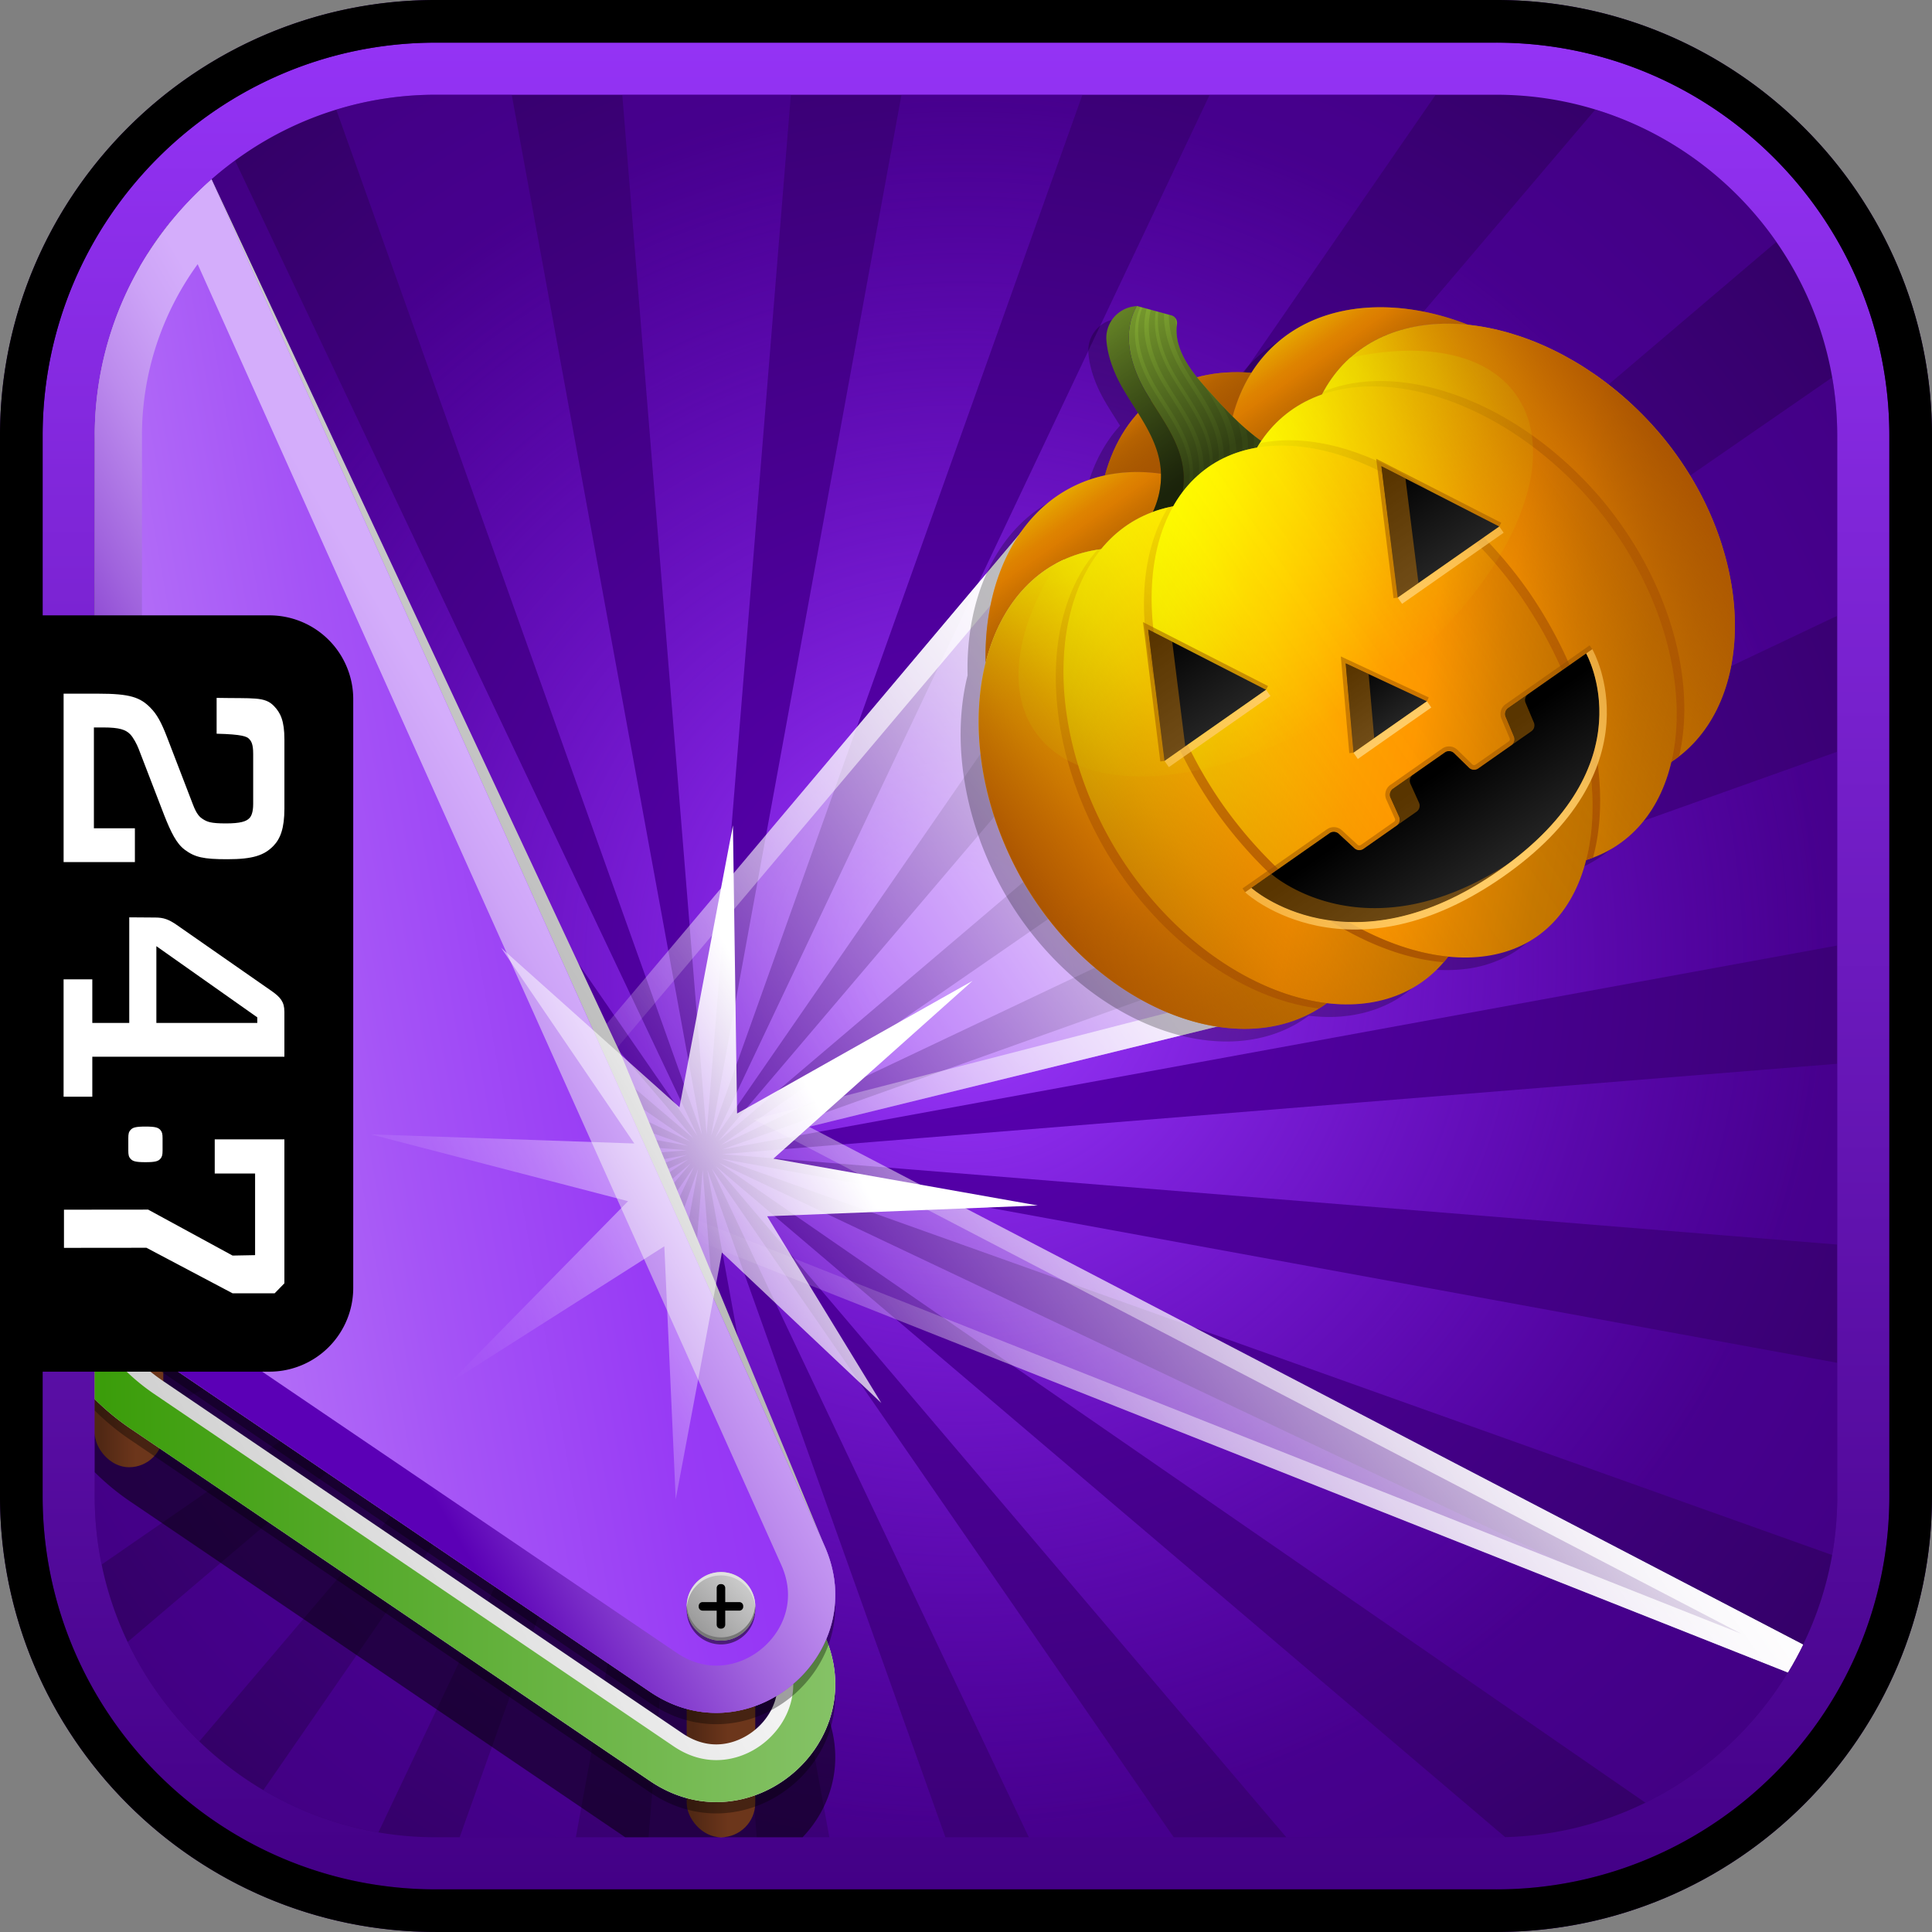 <svg xmlns="http://www.w3.org/2000/svg" width="90" height="90" xmlns:xlink="http://www.w3.org/1999/xlink" viewBox="0 0 90 90"><rect x="0" y="0" width="90" height="90" fill="#808080" stroke="none"/><defs><linearGradient id="D" x1="342.605" y1="-46.133" x2="342.605" y2="-60.881" gradientTransform="rotate(-35 327.547 435.416)" gradientUnits="userSpaceOnUse"><stop offset="0" stop-color="#ff0" stop-opacity="0"/><stop offset="1" stop-color="#ff0" stop-opacity=".7"/></linearGradient><linearGradient id="h" x1="-301.722" y1="612.133" x2="-301.722" y2="698.162" gradientTransform="translate(346.722 -610.147)" gradientUnits="userSpaceOnUse"><stop offset="0" stop-color="#9433f5"/><stop offset="1" stop-color="#430086"/></linearGradient><linearGradient id="a" x1="33.476" y1="-125.123" x2="52.903" y2="-152.868" gradientTransform="rotate(20 -513.187 -8.894)" gradientUnits="userSpaceOnUse"><stop offset="0" stop-color="#fff" stop-opacity="0"/><stop offset=".9" stop-color="#fff" stop-opacity=".9"/></linearGradient><linearGradient id="j" x1="33.476" y1="-125.123" x2="52.903" y2="-152.868" xlink:href="#a"/><linearGradient id="b" data-name="New Gradient Swatch 8" x1="-314.734" y1="691.48" x2="-311.539" y2="691.48" gradientTransform="translate(346.722 -610.147)" gradientUnits="userSpaceOnUse"><stop offset=".1" stop-color="#a35129"/><stop offset=".6" stop-color="#d96c36"/></linearGradient><linearGradient id="k" data-name="New Gradient Swatch 8" x1="-342.309" y1="674.243" x2="-339.115" y2="674.243" xlink:href="#b"/><linearGradient id="l" x1="-347.837" y1="667.757" x2="-318.28" y2="650.692" gradientTransform="translate(346.722 -610.147)" gradientUnits="userSpaceOnUse"><stop offset="0" stop-color="#666"/><stop offset="1" stop-color="#ccc"/></linearGradient><linearGradient id="m" x1="-346.241" y1="669.326" x2="-318.958" y2="653.574" gradientTransform="translate(346.722 -610.147)" gradientUnits="userSpaceOnUse"><stop offset="0" stop-color="#ccc"/><stop offset=".272" stop-color="#ddd"/><stop offset=".723" stop-color="#f6f6f6"/><stop offset="1" stop-color="#fff"/></linearGradient><linearGradient id="n" data-name="New Gradient Swatch 7" x1="-345.731" y1="657.236" x2="-307.812" y2="657.236" gradientTransform="translate(346.722 -610.147)" gradientUnits="userSpaceOnUse"><stop offset="0" stop-color="#390"/><stop offset="1" stop-color="#85c266"/></linearGradient><linearGradient id="o" x1="-344.682" y1="657.715" x2="-313.416" y2="652.202" gradientTransform="translate(346.722 -610.147)" gradientUnits="userSpaceOnUse"><stop offset="0" stop-color="#bf85f9"/><stop offset=".085" stop-color="#ba7bf8"/><stop offset=".485" stop-color="#a554f6"/><stop offset=".804" stop-color="#983bf5"/><stop offset="1" stop-color="#9433f5"/></linearGradient><linearGradient id="p" x1="-345.169" y1="666.218" x2="-318.288" y2="650.698" gradientTransform="translate(346.722 -610.147)" gradientUnits="userSpaceOnUse"><stop offset=".3" stop-color="#5b00b6"/><stop offset=".421" stop-color="#7a2dc8"/><stop offset=".582" stop-color="#a063dd"/><stop offset=".722" stop-color="#bc8bed"/><stop offset=".832" stop-color="#cda4f7"/><stop offset=".9" stop-color="#d4adfb"/></linearGradient><linearGradient id="q" x1="-314.266" y1="686.108" x2="-312.007" y2="683.85" gradientTransform="translate(346.722 -610.147)" gradientUnits="userSpaceOnUse"><stop offset="0" stop-color="#999"/><stop offset="1" stop-color="#ccc"/></linearGradient><linearGradient id="r" x1="-296.379" y1="229.784" x2="-271.855" y2="211.732" gradientTransform="rotate(6.358 1371.722 2990.281)" gradientUnits="userSpaceOnUse"><stop offset="0" stop-color="#fff" stop-opacity="0"/><stop offset=".059" stop-color="#fff" stop-opacity=".035"/><stop offset=".157" stop-color="#fff" stop-opacity=".131"/><stop offset=".279" stop-color="#fff" stop-opacity=".287"/><stop offset=".422" stop-color="#fff" stop-opacity=".504"/><stop offset=".581" stop-color="#fff" stop-opacity=".776"/><stop offset=".7" stop-color="#fff" stop-opacity=".999"/></linearGradient><linearGradient id="s" x1="342.605" y1="-58.923" x2="342.605" y2="-63.101" gradientTransform="rotate(-35 327.547 435.416)" gradientUnits="userSpaceOnUse"><stop offset=".2" stop-color="#804d00"/><stop offset=".7" stop-color="#bf7300"/><stop offset=".77" stop-color="#c77800"/><stop offset=".885" stop-color="#e08600"/><stop offset="1" stop-color="#f90"/></linearGradient><linearGradient id="t" x1="342.605" y1="-58.923" x2="342.605" y2="-63.101" gradientTransform="rotate(-35 327.547 435.416)" gradientUnits="userSpaceOnUse"><stop offset="0" stop-color="#ab5501"/><stop offset="1" stop-color="#ab5501" stop-opacity=".5"/></linearGradient><linearGradient id="c" x1="349.954" y1="-57.508" x2="349.954" y2="-61.959" gradientTransform="rotate(-35 327.547 435.416)" gradientUnits="userSpaceOnUse"><stop offset=".1" stop-color="#bf7300"/><stop offset=".6" stop-color="#f90"/><stop offset=".711" stop-color="#ffa100"/><stop offset=".891" stop-color="#ffba00"/><stop offset="1" stop-color="#fc0"/></linearGradient><linearGradient id="d" x1="349.954" y1="-57.508" x2="349.954" y2="-61.959" gradientTransform="rotate(-35 327.547 435.416)" gradientUnits="userSpaceOnUse"><stop offset="0" stop-color="#ab5501"/><stop offset="1" stop-color="#ab5501" stop-opacity=".5"/></linearGradient><linearGradient id="u" x1="335.255" y1="-57.508" x2="335.255" y2="-61.959" xlink:href="#c"/><linearGradient id="v" x1="335.255" y1="-57.508" x2="335.255" y2="-61.959" xlink:href="#d"/><linearGradient id="e" x1="359.692" y1="-39.904" x2="344.644" y2="-54.952" gradientTransform="rotate(-35 327.547 435.416)" gradientUnits="userSpaceOnUse"><stop offset="0" stop-color="#bf7300"/><stop offset=".094" stop-color="#c77800"/><stop offset=".247" stop-color="#e08600"/><stop offset=".4" stop-color="#f90"/><stop offset=".511" stop-color="#ffa100"/><stop offset=".691" stop-color="#ffba00"/><stop offset=".8" stop-color="#fc0"/><stop offset="1" stop-color="#ff0"/></linearGradient><linearGradient id="w" x1="341.665" y1="-58.336" x2="341.665" y2="-67.306" gradientTransform="rotate(-35 327.547 435.416)" gradientUnits="userSpaceOnUse"><stop offset="0"/><stop offset="1" stop-opacity="0"/></linearGradient><linearGradient id="x" x1="342.255" y1="-58.336" x2="342.255" y2="-67.306" gradientTransform="rotate(-35 327.547 435.416)" gradientUnits="userSpaceOnUse"><stop offset=".1"/><stop offset="1" stop-opacity="0"/></linearGradient><linearGradient id="y" x1="355.587" y1="-38.563" x2="340.035" y2="-54.114" xlink:href="#e"/><linearGradient id="z" x1="330.836" y1="-35.626" x2="335.007" y2="-59.281" xlink:href="#e"/><linearGradient id="A" x1="344.794" y1="-38.943" x2="330.003" y2="-53.735" xlink:href="#e"/><linearGradient id="B" x1="350.469" y1="-37.836" x2="334.74" y2="-53.565" xlink:href="#e"/><linearGradient id="C" x1="342.605" y1="-33.839" x2="342.605" y2="-58.826" gradientTransform="rotate(-35 327.547 435.416)" gradientUnits="userSpaceOnUse"><stop offset="0" stop-color="#ab5501"/><stop offset="1" stop-color="#ab5501" stop-opacity=".3"/></linearGradient><linearGradient id="E" x1="324.411" y1="-45.886" x2="360.798" y2="-45.886" gradientTransform="rotate(-35 327.547 435.416)" gradientUnits="userSpaceOnUse"><stop offset="0" stop-color="#ab5501"/><stop offset=".034" stop-color="#ab5501" stop-opacity=".872"/><stop offset=".113" stop-color="#ab5501" stop-opacity=".608"/><stop offset=".193" stop-color="#ab5501" stop-opacity=".389"/><stop offset=".271" stop-color="#ab5501" stop-opacity=".218"/><stop offset=".349" stop-color="#ab5501" stop-opacity=".097"/><stop offset=".426" stop-color="#ab5501" stop-opacity=".024"/><stop offset=".5" stop-color="#ab5501" stop-opacity="0"/><stop offset=".574" stop-color="#ab5501" stop-opacity=".024"/><stop offset=".651" stop-color="#ab5501" stop-opacity=".097"/><stop offset=".729" stop-color="#ab5501" stop-opacity=".218"/><stop offset=".807" stop-color="#ab5501" stop-opacity=".389"/><stop offset=".887" stop-color="#ab5501" stop-opacity=".608"/><stop offset=".966" stop-color="#ab5501" stop-opacity=".872"/><stop offset="1" stop-color="#ab5501"/></linearGradient><linearGradient id="f" x1="342.527" y1="-35.86" x2="342.527" y2="-41.811" gradientTransform="rotate(-35 327.547 435.416)" gradientUnits="userSpaceOnUse"><stop offset="0" stop-opacity=".3"/><stop offset=".9"/></linearGradient><linearGradient id="F" x1="342.605" y1="-44.241" x2="342.605" y2="-47.86" xlink:href="#f"/><linearGradient id="G" x1="349.236" y1="-48.978" x2="349.236" y2="-54.43" xlink:href="#f"/><linearGradient id="H" x1="335.973" y1="-48.978" x2="335.973" y2="-54.43" xlink:href="#f"/><linearGradient id="I" x1="332.653" y1="-42.245" x2="352.394" y2="-42.245" gradientTransform="rotate(-35 327.547 435.416)" gradientUnits="userSpaceOnUse"><stop offset="0" stop-color="#fc6" stop-opacity=".6"/><stop offset=".1" stop-color="#fc6" stop-opacity=".741"/><stop offset=".202" stop-color="#fc6" stop-opacity=".854"/><stop offset=".304" stop-color="#fc6" stop-opacity=".935"/><stop offset=".404" stop-color="#fc6" stop-opacity=".984"/><stop offset=".5" stop-color="#fc6"/><stop offset=".596" stop-color="#fc6" stop-opacity=".984"/><stop offset=".696" stop-color="#fc6" stop-opacity=".935"/><stop offset=".798" stop-color="#fc6" stop-opacity=".854"/><stop offset=".9" stop-color="#fc6" stop-opacity=".741"/><stop offset="1" stop-color="#fc6" stop-opacity=".6"/></linearGradient><radialGradient id="g" cx="29.77" cy="-149.161" fx="29.77" fy="-149.161" r="51.96" gradientTransform="rotate(20 -513.187 -8.894)" gradientUnits="userSpaceOnUse"><stop offset="0" stop-color="#5b00b6"/><stop offset="1" stop-color="#306"/></radialGradient><radialGradient id="i" cx="1961.35" cy="2091.269" fx="1961.35" fy="2091.269" r="84.016" gradientTransform="matrix(.483 0 0 .483 -902.504 -965.266)" gradientUnits="userSpaceOnUse"><stop offset=".1" stop-color="#9433f5"/><stop offset="1" stop-color="#5b00b6" stop-opacity=".35"/></radialGradient></defs><path d="M69.701 0H20.299C9.106 0 0 9.106 0 20.299V69.7c0 11.193 9.106 20.299 20.299 20.299H69.7c11.193 0 20.299-9.106 20.299-20.299V20.299C89.999 9.106 80.893 0 69.7 0Z" fill="url(#g)"/><path d="M69.701 1.986H20.299c-10.098 0-18.313 8.215-18.313 18.313V69.7c0 10.098 8.215 18.313 18.313 18.313H69.7c10.098 0 18.313-8.215 18.313-18.313V20.299c0-10.098-8.215-18.313-18.313-18.313Zm15.886 67.715c0 8.738-7.149 15.886-15.886 15.886H20.299c-3.277 0-6.33-1.005-8.866-2.723a16.104 16.104 0 0 1-3.381-3.074 15.968 15.968 0 0 1-2.386-3.922A15.736 15.736 0 0 1 4.412 69.7V20.299c0-.546.028-1.086.082-1.618.49-4.791 3.133-8.969 6.938-11.545a15.772 15.772 0 0 1 8.866-2.723h49.401c8.738 0 15.886 7.149 15.886 15.886V69.7Z" fill="url(#h)"/><path d="M32.066 54.005 4.736 72.883a15.827 15.827 0 0 1-.322-3.182v-2.585l27.653-13.111Zm27.853 31.582h9.782c.139 0 .278-.002.417-.006L33.342 54.32 59.92 85.586Zm-21.283 0h5.405L32.947 54.493l5.688 31.094Zm9.291 0h6.749L33.155 54.431l14.772 31.156Zm-17.715 0h5.04l-2.52-31.093-2.52 31.093Zm-8.801 0h5.414l5.697-31.142-11.11 31.142Zm64.176-41.54v-9.03l-51.945 18.53 51.945-9.501ZM12.268 83.39a15.778 15.778 0 0 0 5.36 1.968L32.334 54.34 12.268 83.391Zm73.319-54.704v-8.387c0-.926-.081-1.833-.235-2.717l-51.77 35.761 52.005-24.658Zm-8.938 55.29a16.063 16.063 0 0 0 6.7-6.172l-49.86-23.639 43.16 29.811Zm8.938-26.001v-8.421l-51.943 4.211 51.943 4.211Zm-.238 14.464c.156-.89.238-1.805.238-2.738v-6.215l-51.993-9.511 51.755 18.464ZM5.947 76.488a15.927 15.927 0 0 0 3.34 4.63l22.89-26.928-26.23 22.297ZM23.838 4.413h-3.539c-1.092 0-2.16.112-3.191.324-.49.101-.97.227-1.443.372l17.034 47.746-8.861-48.442Zm13.002 0h-7.852l3.926 48.439 3.927-48.439Zm13.584 0h-8.429l-8.869 48.491L50.424 4.413Zm16.456 0H56.353L33.315 53.008 66.88 4.413ZM10.949 7.478a16.033 16.033 0 0 0-5.269 6.623l26.811 38.816L10.949 7.478ZM4.413 58.846v4.797l27.593-9.844-27.593 5.047Zm78.336-47.579a16.007 16.007 0 0 0-8.431-6.165L33.47 53.156l49.279-41.889ZM4.413 51.346v4.472l27.588-2.236-27.588-2.236Zm.001-31.132-.001.085v9.018l27.893 23.71L4.414 20.214Zm-.001 23.299v4.805l27.641 5.057-27.641-9.862Zm0-9.493v6.01l27.745 13.154L4.413 34.02Z" fill="url(#i)"/><path d="m37.688 52.49 27.697-6.802-17.323-21.475-19.803 23.484.51 1.09 19.274-22.842 15.282 18.933-28.211 7.263 46.003 23.965-49.065-19.437.473 1.142 50.76 20.098c.255-.42.491-.853.708-1.297L37.687 52.489Z" fill="url(#a)"/><path d="m37.688 52.49 27.697-6.802-17.323-21.475-19.803 23.484.684 1.462 2.262 5.463 1.321 3.19 50.76 20.098c.255-.42.491-.853.708-1.297L37.688 52.49Z" fill="url(#j)"/><rect x="31.989" y="77.078" width="3.194" height="8.509" rx="1.597" ry="1.597" fill="url(#b)"/><rect x="4.413" y="59.841" width="3.194" height="8.509" rx="1.597" ry="1.597" fill="url(#k)"/><path d="M38.401 79.556 9.849 15.919c-2.944 2.582-4.935 6.227-5.354 10.321a15.735 15.735 0 0 0-.082 1.618v40.724c.506.503 1.061.962 1.663 1.37l23.05 15.635h8.263c1.417-1.489 2.04-3.74 1.012-6.032Z" fill-opacity=".5"/><path d="m6.076 67.076 24.205 16.419c1.004.681 2.065.981 3.087.981 3.656 0 6.809-3.837 5.033-7.796L9.72 12.755c-.458-1.02-1.159-1.732-1.968-2.169a16.088 16.088 0 0 0-1.112 1.63c.473.204.962.597 1.295 1.34l28.681 63.926c.693 1.545.163 2.755-.215 3.338-.679 1.049-1.842 1.701-3.033 1.701-.69 0-1.359-.217-1.989-.643L7.174 65.459a9.63 9.63 0 0 1-2.761-2.868v3.116c.506.503 1.061.962 1.663 1.37Z" fill-opacity=".35"/><path d="m6.076 62.393 24.205 16.419c4.594 3.117 10.393-1.75 8.12-6.815l-9.457-22.839L9.857 8.354c-2.948 2.582-4.942 6.23-5.361 10.327a15.735 15.735 0 0 0-.082 1.618v40.724c.506.503 1.061.962 1.663 1.37Z" fill="url(#l)"/><path d="m6.076 66.549 24.205 16.419c1.004.681 2.065.981 3.087.981 3.656 0 6.809-3.837 5.033-7.796L9.72 12.227c-.403-.898-.994-1.556-1.681-1.999a15.974 15.974 0 0 0-1.532 2.214c.287.165.559.44.76.887l28.681 63.926c.523 1.167.201 2.079-.162 2.64-.537.83-1.486 1.366-2.418 1.366-.541 0-1.072-.174-1.577-.517L7.586 64.325a8.892 8.892 0 0 1-3.172-3.837v4.692c.506.503 1.061.962 1.663 1.37Z" fill="url(#m)"/><path d="m6.076 66.549 24.205 16.419c1.004.681 2.065.981 3.087.981 3.656 0 6.809-3.837 5.033-7.796L9.72 12.227c-.403-.898-.994-1.556-1.681-1.999a16.168 16.168 0 0 0-1.151 1.585c.391.227.772.601 1.048 1.215l28.681 63.926c.693 1.545.163 2.755-.215 3.338-.679 1.049-1.842 1.701-3.033 1.701-.69 0-1.359-.217-1.989-.643L7.175 64.931a9.63 9.63 0 0 1-2.761-2.868v3.116c.506.503 1.061.962 1.663 1.37Z" fill="url(#n)"/><path d="m6.076 62.92 24.205 16.419c4.594 3.117 10.393-1.75 8.12-6.815L9.849 8.888c-2.944 2.582-4.935 6.227-5.354 10.321a15.735 15.735 0 0 0-.082 1.618v40.724c.506.503 1.061.962 1.663 1.37Z" fill-opacity=".35"/><path data-name="inner" d="m6.076 62.393 24.205 16.419c4.594 3.117 10.393-1.75 8.12-6.815L9.849 8.36c-2.944 2.582-4.935 6.227-5.354 10.321a15.735 15.735 0 0 0-.082 1.618v40.724c.506.503 1.061.962 1.663 1.37Z" fill="url(#o)"/><path d="m9.208 12.306 27.185 60.591c.646 1.439.154 2.564-.197 3.106-.635.98-1.718 1.589-2.828 1.589-.641 0-1.264-.202-1.852-.601L7.311 60.572a9.524 9.524 0 0 1-.698-.522V20.299a13.568 13.568 0 0 1 2.595-7.992m.641-3.947c-2.944 2.582-4.935 6.227-5.354 10.321a15.735 15.735 0 0 0-.082 1.618v40.724c.506.503 1.061.962 1.663 1.37l24.205 16.419c1.004.681 2.065.981 3.087.981 3.656 0 6.809-3.837 5.033-7.796L9.849 8.36Z" fill="url(#p)"/><path d="M35.183 75.007a1.597 1.597 0 1 1-3.194 0 1.597 1.597 0 0 1 3.194 0Z" fill-opacity=".5"/><circle cx="33.586" cy="74.831" r="1.597" fill="url(#q)"/><path d="M33.586 73.388c.856 0 1.553.674 1.593 1.52.001-.026.004-.051.004-.077a1.597 1.597 0 1 0-3.194 0c0 .026.003.051.004.077.04-.846.737-1.52 1.593-1.52Z" fill="#e1e1e1"/><path d="M33.586 76.275a1.595 1.595 0 0 1-1.593-1.52c-.001.026-.004.051-.004.077a1.597 1.597 0 1 0 3.194 0c0-.026-.003-.051-.004-.077a1.595 1.595 0 0 1-1.593 1.52Z" fill="#777"/><path d="M34.439 74.632h-.655v-.655a.183.183 0 0 0-.183-.183h-.032a.183.183 0 0 0-.183.183v.655h-.655a.183.183 0 0 0-.183.183v.032c0 .101.082.183.183.183h.655v.655c0 .101.082.183.183.183h.032a.183.183 0 0 0 .183-.183v-.655h.655a.183.183 0 0 0 .183-.183v-.032a.183.183 0 0 0-.183-.183Z"/><path d="M90 69.701V20.299C90 9.106 80.894 0 69.701 0H20.299C9.106 0 0 9.106 0 20.299V69.7c0 11.193 9.106 20.299 20.299 20.299H69.7c11.193 0 20.299-9.106 20.299-20.299ZM69.701 88.014H20.299c-10.098 0-18.313-8.215-18.313-18.313v-5.804h10.566a3.904 3.904 0 0 0 3.903-3.903V32.57a3.904 3.904 0 0 0-3.903-3.904H1.986V20.3c0-10.098 8.215-18.313 18.313-18.313H69.7c10.098 0 18.313 8.215 18.313 18.313v49.401c0 10.098-8.215 18.313-18.313 18.313Z"/><path d="M8.591 39.571c-.367-.274-.63-.804-.941-1.593l-1.19-3.09c-.088-.227-.249-.53-.395-.682-.208-.211-.485-.319-1.266-.319h-.425v4.698h1.91v1.574H2.963v-7.845h1.616c1.47 0 1.955.166 2.438.666.282.288.486.636.765 1.363l1.206 3.136c.178.468.323.59.467.681.193.121.353.198 1.062.198.673 0 .953-.089 1.099-.244.089-.087.178-.271.178-.665v-2.332c0-.455-.088-.59-.191-.696-.101-.107-.306-.213-1.512-.242V32.51c1.719.033 2.238-.066 2.666.374.308.317.492.687.492 1.566v3.212c0 .926-.19 1.41-.512 1.743-.429.44-.956.621-2.146.621-1.119 0-1.516-.09-2-.453Zm4.657 7.55v2.106H4.3v1.862H2.962v-5.467H4.3v2.029h1.721v-4.918l1.217.009c.383 0 .63.09 1 .348l4.394 3.061c.44.303.615.53.615.969Zm-1.263.271-4.701-3.316v3.575h4.701v-.259ZM6.08 52.64c-.083.089-.103.184-.103.379v.581c0 .195.02.29.103.379.097.113.228.16.696.16s.595-.047.696-.16c.079-.089.101-.184.101-.379v-.581c0-.195-.022-.29-.101-.379-.101-.113-.229-.16-.696-.16s-.599.047-.696.16Zm-3.1 5.49 3.842-.004 4.012 2.121h1.96l.454-.466v-6.706h-3.245v1.591h1.88v3.803l-1.049.02-3.933-2.141-3.921.004v1.778Z" fill="#fff"/><path fill="url(#r)" d="m17.273 52.843 12.275.425-6.205-9.116 8.31 7.428 2.49-13.131.193 13.422 10.97-6.179-9.276 8.281 12.312 2.183-12.605.503 5.318 8.697-7.424-7.007-2.153 11.49-.531-11.781-9.995 6.355 8.305-8.457-11.984-3.113z"/><path d="M76.516 20.832a16.179 16.179 0 0 0-2.625-2.479 14.752 14.752 0 0 0-2.4-1.468 13.592 13.592 0 0 0-.984-.43 11.965 11.965 0 0 0-2.451-.669 10.726 10.726 0 0 0-.507-.066c-3.248-1.274-6.607-1.085-8.811.764a6.343 6.343 0 0 0-1.367 1.615c.028-.047.053-.096.082-.142a7.374 7.374 0 0 0-2.529.212c-.042-.053-.085-.104-.126-.158l-.016-.021a5.488 5.488 0 0 1-.429-.654l-.007-.013a3.655 3.655 0 0 1-.161-.334l-.013-.03a2.96 2.96 0 0 1-.115-.336l-.011-.039a2.354 2.354 0 0 1-.064-.343l-.004-.042a2.2 2.2 0 0 1 .009-.516.356.356 0 0 0-.076-.274v-.004c-.01-.013-.025-.022-.036-.033-.015-.015-.029-.031-.047-.043a.363.363 0 0 0-.116-.054l-.103-.028-.224-.061-.265-.072-.118-.032-.119-.033-.304-.083-.091-.025-.204-.056-.161-.044-.167.025a1.48 1.48 0 0 0-1.254 1.583c.016.202.049.404.095.603.116.499.317.984.555 1.429.048.089.097.176.147.261.215.365.45.724.677 1.087-.718.785-1.236 1.774-1.546 2.906.053-.012.108-.019.161-.029a6.338 6.338 0 0 0-1.985.732c-2.491 1.44-3.818 4.53-3.732 8.019l.005-.016c-.278 1.101-.383 2.314-.304 3.581a14.182 14.182 0 0 0 .201 1.633c.3 1.653.904 3.352 1.834 4.978 3.331 5.764 9.617 8.33 13.577 6.066.073-.042.142-.088.213-.132h.004c.018-.011.035-.024.053-.036.078-.05.154-.103.229-.157.027-.019.055-.036.081-.056.023.003.045.003.067.006.124.014.248.024.371.032l.137.009c.157.008.313.011.467.009h.031c.167-.003.333-.012.497-.027l.105-.012c.124-.013.248-.028.37-.048.052-.008.104-.019.156-.029.104-.019.207-.041.309-.065l.168-.043c.097-.026.194-.056.289-.087.054-.018.109-.035.162-.055.1-.036.199-.076.296-.118.045-.019.091-.037.136-.057a5.023 5.023 0 0 0 .843-.483c.039-.027.077-.056.115-.084.104-.077.206-.157.304-.241.033-.028.066-.055.098-.084.182-.163.353-.34.514-.527h.002l.041-.051c.044-.053.088-.106.13-.16.014-.017.028-.033.041-.051l.024.002h-.005c.172.017.341.027.509.033.054.002.106.001.159.002.123.002.245 0 .366-.004l.174-.008a6.1 6.1 0 0 0 .358-.032c.05-.006.101-.01.15-.017a5.99 5.99 0 0 0 .495-.088 5.78 5.78 0 0 0 .461-.124c.048-.015.094-.032.142-.048a5.613 5.613 0 0 0 .467-.183c.101-.046.2-.095.298-.147.044-.023.089-.045.132-.07a4.864 4.864 0 0 0 .78-.546c.038-.032.074-.067.111-.1a5.212 5.212 0 0 0 .572-.606l.094-.116c.096-.126.188-.255.274-.39l.005-.007a6.21 6.21 0 0 0 .247-.429c.024-.045.045-.091.068-.136a6.456 6.456 0 0 0 .347-.828l.053-.151c.052-.16.1-.323.143-.49l-.001.005.006-.023c.021-.007.041-.015.062-.021.066-.021.131-.044.195-.068l.062-.021v-.002c.231-.087.455-.187.671-.302.038-.02.075-.042.113-.064.113-.064.223-.132.331-.203.04-.026.08-.052.119-.08a5.199 5.199 0 0 0 .742-.628c.035-.035.067-.072.101-.109.072-.078.144-.156.212-.238.037-.044.072-.089.107-.134a5.419 5.419 0 0 0 .278-.385c.058-.087.113-.176.167-.267.027-.046.055-.091.081-.138.06-.108.117-.218.171-.331.016-.032.033-.063.048-.095.07-.149.135-.302.195-.458l.01-.029c.055-.144.105-.292.152-.442.014-.044.025-.088.038-.132.035-.118.067-.238.097-.36.005-.022.012-.043.018-.065.027-.018.053-.039.08-.057a5.81 5.81 0 0 0 .226-.161l.052-.037v-.004c.066-.051.133-.1.197-.155 3.481-2.946 3.22-9.731-1.057-14.833Z" fill-opacity=".25"/><path d="m55.538 22.402-.001.001c.229-.236.479-.451.75-.641s.559-.351.859-.486h-.002c.064-1.452.447-2.795 1.152-3.91-1.625-.133-3.134.198-4.351 1.05-1.216.851-2.044 2.156-2.475 3.729 1.289-.281 2.682-.182 4.068.255Z" fill="url(#s)"/><path d="m55.538 22.402-.001.001c.229-.236.479-.451.75-.641s.559-.351.859-.486h-.002c.064-1.452.447-2.795 1.152-3.91-1.625-.133-3.134.198-4.351 1.05-1.216.851-2.044 2.156-2.475 3.729 1.289-.281 2.682-.182 4.068.255Z" fill="url(#t)"/><path d="M58.56 20.851a5.67 5.67 0 0 1 1.199-1.436 5.643 5.643 0 0 1 1.825-1.039 5.902 5.902 0 0 1 1.437-1.821c1.398-1.185 3.307-1.64 5.37-1.425-3.248-1.274-6.607-1.085-8.811.764-1.533 1.284-2.34 3.212-2.436 5.383.445-.2.919-.343 1.417-.426Z" fill="url(#c)"/><path d="M58.56 20.851a5.67 5.67 0 0 1 1.199-1.436 5.643 5.643 0 0 1 1.825-1.039 5.902 5.902 0 0 1 1.437-1.821c1.398-1.185 3.307-1.64 5.37-1.425-3.248-1.274-6.607-1.085-8.811.764-1.533 1.284-2.34 3.212-2.436 5.383.445-.2.919-.343 1.417-.426Z" fill="url(#d)" opacity=".6"/><path d="M49.09 26.309a5.906 5.906 0 0 1 2.203-.727 5.62 5.62 0 0 1 1.6-1.359 5.671 5.671 0 0 1 1.76-.636c.249-.439.545-.836.885-1.185-2.073-.653-4.16-.553-5.891.448-2.491 1.44-3.818 4.53-3.732 8.019.503-2.012 1.584-3.651 3.175-4.559Z" fill="url(#u)"/><path d="M49.09 26.309a5.906 5.906 0 0 1 2.203-.727 5.62 5.62 0 0 1 1.6-1.359 5.671 5.671 0 0 1 1.76-.636c.249-.439.545-.836.885-1.185-2.073-.653-4.16-.553-5.891.448-2.491 1.44-3.818 4.53-3.732 8.019.503-2.012 1.584-3.651 3.175-4.559Z" fill="url(#v)" opacity=".6"/><path d="M64.4 31.163c4.29 5.092 10.537 6.857 14.016 3.911 3.481-2.946 3.22-9.731-1.057-14.833-4.303-5.083-10.883-6.616-14.338-3.686-3.469 2.938-2.874 9.49 1.379 14.608Z" fill="url(#e)"/><path d="M53.395 18.293c.698 1.184 1.617 2.305 1.735 3.724.032.388-.001.787-.094 1.178.174-.247.364-.478.572-.692a5.218 5.218 0 0 1 1.607-1.125 5.712 5.712 0 0 1 1.417-.425c.07-.118.144-.232.221-.344-1.001-.683-1.831-1.6-2.642-2.504-.75-.837-1.544-1.864-1.383-3.009a.367.367 0 0 0-.276-.409l-1.59-.433c-.748 1.311-.265 2.855.433 4.04Z" fill="#85ad33"/><path d="M57.278 20.787c.015.186.014.375 0 .564l-.063.027a5.35 5.35 0 0 0-.216.103 3.714 3.714 0 0 0-.005-.495c-.118-1.418-1.037-2.539-1.735-3.724-.454-.771-.817-1.693-.809-2.605l.103.028a.38.38 0 0 1 .199.13c.013.142.033.284.061.424-.076 1.056.637 2.006 1.336 2.794.538.853 1.044 1.724 1.129 2.752Zm.363-1.172c-.24-.228-.471-.465-.698-.707.327.6.582 1.23.641 1.932.011.128.013.256.01.386.092-.034.186-.065.281-.094a3.652 3.652 0 0 0-.005-.491 4.067 4.067 0 0 0-.227-1.026Zm.406.369c.033.157.059.316.073.48.016.197.015.398-.001.598.089-.023.179-.044.27-.063.029-.241.035-.483.017-.72a9.21 9.21 0 0 1-.358-.296Zm-3.934-2.195c-.589-1-1.022-2.255-.694-3.411l-.202-.055c-.477 1.223-.021 2.592.611 3.666.698 1.184 1.617 2.305 1.735 3.724.024.289.011.583-.035.877l.08-.086a5.35 5.35 0 0 1 .217-.209c.035-.262.044-.524.023-.782-.118-1.418-1.037-2.539-1.735-3.724Zm-.433.304c-.655-1.112-1.121-2.54-.557-3.796l-.161-.044c-.748 1.311-.265 2.855.433 4.04.698 1.184 1.617 2.305 1.735 3.724.032.388-.001.787-.094 1.178.051-.073.104-.144.158-.213l.01-.013c.053-.068.107-.134.162-.199.056-.318.074-.639.048-.952-.118-1.418-1.037-2.539-1.735-3.724Zm.931-.514c-.534-.906-.942-2.024-.769-3.086l-.23-.063c-.295 1.138.135 2.366.713 3.348.698 1.184 1.617 2.305 1.735 3.724.016.194.016.391 0 .588.092-.075.186-.148.284-.217.015-.192.017-.383.001-.571-.118-1.418-1.037-2.539-1.735-3.724Zm.421-.294c-.468-.794-.837-1.749-.805-2.687l-.266-.072c-.123 1.024.273 2.089.787 2.959.698 1.184 1.617 2.305 1.735 3.724.016.189.015.381 0 .574.092-.061.185-.119.281-.173.017-.201.02-.402.004-.6-.118-1.418-1.037-2.539-1.735-3.724Z" fill-opacity=".1"/><path d="M55.037 23.195a3.8 3.8 0 0 0 .094-1.178c-.118-1.418-1.037-2.539-1.735-3.724-.698-1.184-1.181-2.728-.433-4.04l-.167.025a1.48 1.48 0 0 0-1.254 1.583c.065.808.396 1.61.798 2.293.698 1.184 1.617 2.305 1.735 3.724.058.71-.1 1.458-.444 2.128a5.864 5.864 0 0 1 1.094-.317c.097-.171.201-.336.312-.494Z" fill="#648226"/><path d="M55.037 23.195a3.8 3.8 0 0 0 .094-1.178c-.118-1.418-1.037-2.539-1.735-3.724-.698-1.184-1.181-2.728-.433-4.04l-.167.025a1.48 1.48 0 0 0-1.254 1.583c.065.808.396 1.61.798 2.293.698 1.184 1.617 2.305 1.735 3.724.058.71-.1 1.458-.444 2.128a5.864 5.864 0 0 1 1.094-.317c.097-.171.201-.336.312-.494Z" fill="url(#w)" opacity=".35"/><path d="M56.21 18.104c-.75-.837-1.544-1.864-1.383-3.009a.367.367 0 0 0-.276-.409l-1.59-.433-.167.025a1.48 1.48 0 0 0-1.254 1.583c.065.808.396 1.61.798 2.293.698 1.184 1.617 2.305 1.735 3.724.058.71-.1 1.458-.444 2.128a5.864 5.864 0 0 1 1.094-.317 5.698 5.698 0 0 1 .884-1.186 5.218 5.218 0 0 1 1.607-1.125 5.712 5.712 0 0 1 1.417-.425c.07-.118.144-.232.221-.344-1.001-.683-1.831-1.6-2.642-2.504Z" fill="url(#x)" fill-opacity=".6"/><path d="M61.451 34.625c4.509 5.365 10.966 7.302 14.395 4.365 3.435-2.94 2.962-9.941-1.484-15.35-4.477-5.387-11.15-7.18-14.603-4.224-3.467 2.963-2.778 9.818 1.692 15.21Z" fill="url(#y)"/><path d="M62.346 32.602c3.317 5.773 2.839 12.247-1.119 14.508-3.959 2.264-10.246-.303-13.577-6.066-3.305-5.782-2.494-12.489 1.44-14.734 3.947-2.255 9.901.545 13.255 6.292Z" fill="url(#z)"/><path d="M66.607 31.015c3.499 6.072 3.111 12.802-.822 15.02-3.938 2.222-10.354-.617-13.917-6.645-3.531-6.049-2.933-12.933 1.025-15.167 3.97-2.245 10.176.747 13.714 6.792Z" fill="url(#A)"/><path d="M70.879 27.841c4.176 6.081 4.376 13.224.716 15.786-3.659 2.563-10.303-.068-14.589-6.072-4.246-6.032-4.45-13.181-.721-15.791 3.728-2.612 10.377.025 14.593 6.078Z" fill="url(#B)"/><path d="M61.807 46.73a5.81 5.81 0 0 1-.363.249c-3.483-.419-7.418-3.085-9.932-7.339-3.059-5.24-3.019-11.105-.381-14.033l.162-.024.073-.086c-2.517 2.972-2.51 8.735.501 13.894 2.516 4.257 6.455 6.923 9.939 7.34Zm-4.8-9.176c-3.479-4.943-4.244-10.636-2.354-13.967a5.876 5.876 0 0 0-.372.083c.045-.011.089-.023.134-.033-2.038 3.299-1.314 9.123 2.236 14.166 2.989 4.188 7.126 6.734 10.597 7.022.073-.085.145-.172.213-.262l.024.002c-3.446-.335-7.523-2.871-10.478-7.011Zm14.228-9.963c-3.525-5.061-8.75-7.733-12.547-6.946l.077-.115c-.071.105-.14.212-.205.322 3.776-.636 8.864 2.029 12.319 6.989 2.88 4.193 3.869 8.891 3.005 12.244l.006-.023c.108-.034.214-.071.319-.111.917-3.36-.061-8.118-2.974-12.36Zm3.128-3.952c3.139 3.82 4.298 8.433 3.498 11.85a5.85 5.85 0 0 0 .358-.256c.797-3.416-.362-8.026-3.499-11.843-3.878-4.666-9.403-6.635-13.057-5.157-.026.048-.053.095-.078.144-.036.012-.07.026-.106.039 3.653-1.349 9.067.629 12.885 5.223Z" fill="url(#C)"/><path d="M48.228 34.097c2.345 3.349 9.262 2.552 15.449-1.78s9.302-10.56 6.957-13.909c-1.37-1.956-4.3-2.497-7.733-1.746a5.943 5.943 0 0 0-1.317 1.714 5.635 5.635 0 0 0-1.825 1.039 5.67 5.67 0 0 0-1.199 1.436c-.832.14-1.6.44-2.273.911a5.52 5.52 0 0 0-1.634 1.825 5.671 5.671 0 0 0-1.76.636 5.652 5.652 0 0 0-1.6 1.359 5.926 5.926 0 0 0-2.061.651c-1.88 2.969-2.374 5.908-1.004 7.864Z" fill="url(#D)"/><path d="M77.359 20.241c-4.303-5.083-10.883-6.616-14.338-3.686a5.914 5.914 0 0 0-1.437 1.821 5.635 5.635 0 0 0-1.825 1.039 5.67 5.67 0 0 0-1.199 1.436c-.832.14-1.6.44-2.273.911a5.52 5.52 0 0 0-1.634 1.825 5.671 5.671 0 0 0-1.76.636 5.652 5.652 0 0 0-1.6 1.359 5.918 5.918 0 0 0-2.203.727c-3.935 2.245-4.745 8.953-1.44 14.734 3.331 5.764 9.618 8.33 13.577 6.066.202-.116.395-.243.58-.38 1.45.173 2.821-.042 3.978-.695a5.526 5.526 0 0 0 1.677-1.471c1.561.156 2.993-.138 4.134-.937 1.142-.799 1.908-2.045 2.295-3.565a5.507 5.507 0 0 0 1.956-1.072c1.009-.864 1.681-2.079 2.014-3.5a5.64 5.64 0 0 0 .555-.415c3.481-2.946 3.22-9.731-1.057-14.833Z" fill="url(#E)"/><path d="m58.297 41.361 3.642-2.55a.34.34 0 0 1 .424.029l.729.674a.34.34 0 0 0 .424.029l1.546-1.083a.34.34 0 0 0 .114-.417l-.399-.883a.34.34 0 0 1 .114-.417l1.535-1.075.88-.616a.34.34 0 0 1 .431.035l.693.677a.34.34 0 0 0 .431.035l1.546-1.083a.338.338 0 0 0 .118-.409l-.384-.915a.339.339 0 0 1 .118-.409l3.628-2.54s2.948 5.201-4.049 10.099c-6.996 4.899-11.544.818-11.544.818Z" fill="#333"/><path d="m58.297 41.361 3.642-2.55a.34.34 0 0 1 .424.029l.729.674a.34.34 0 0 0 .424.029l1.546-1.083a.34.34 0 0 0 .114-.417l-.399-.883a.34.34 0 0 1 .114-.417l1.535-1.075.88-.616a.34.34 0 0 1 .431.035l.693.677a.34.34 0 0 0 .431.035l1.546-1.083a.338.338 0 0 0 .118-.409l-.384-.915a.339.339 0 0 1 .118-.409l3.628-2.54s2.948 5.201-4.049 10.099c-6.996 4.899-11.544.818-11.544.818Z" fill="url(#f)"/><path d="m62.687 30.902 3.787 1.766-3.423 2.397-.364-4.163Z" fill="#333"/><path d="m62.687 30.902 3.787 1.766-3.423 2.397-.364-4.163Z" fill="url(#F)"/><path fill="#333" d="m65.111 27.84 4.732-3.314-5.493-2.809.761 6.123z"/><path fill="url(#G)" d="m65.111 27.84 4.732-3.314-5.493-2.809.761 6.123z"/><path fill="#333" d="m54.247 35.447 4.732-3.314-5.493-2.809.761 6.123z"/><path fill="url(#H)" d="m54.247 35.447 4.732-3.314-5.493-2.809.761 6.123z"/><path d="m74.05 30.064-3.914 2.741a.56.56 0 0 0-.194.671l.384.915a.122.122 0 0 1-.042.146l-1.546 1.083a.121.121 0 0 1-.154-.013l-.693-.677a.557.557 0 0 0-.708-.058l-2.414 1.691a.557.557 0 0 0-.188.685l.399.883a.12.12 0 0 1-.041.149l-1.546 1.083a.122.122 0 0 1-.152-.01l-.729-.674a.56.56 0 0 0-.697-.047l-3.934 2.755.125.178 3.934-2.755a.34.34 0 0 1 .424.029l.729.674a.34.34 0 0 0 .424.029l1.546-1.083a.34.34 0 0 0 .114-.417l-.399-.883a.34.34 0 0 1 .114-.417l1.535-1.075.88-.616a.34.34 0 0 1 .431.035l.693.677a.34.34 0 0 0 .431.035l1.546-1.083a.338.338 0 0 0 .118-.409l-.384-.915a.339.339 0 0 1 .118-.409l3.914-2.741-.125-.178Zm-19.998 5.407.195-.024-.761-6.123 5.493 2.809.09-.175-5.824-2.978.807 6.491zm10.864-7.607.195-.024-.761-6.123 5.493 2.809.09-.175-5.824-2.978.807 6.491zm-2.061 7.218.196-.017-.364-4.163 3.786 1.766.084-.178-4.096-1.91.394 4.502z" fill="#985200" fill-opacity=".5"/><path d="m71.335 34.067-.926.648a.338.338 0 0 0 .118-.409l-.384-.915a.339.339 0 0 1 .118-.409l.926-.648a.338.338 0 0 0-.118.409l.384.915a.339.339 0 0 1-.118.409Zm-5.232 3.327-.399-.883a.34.34 0 0 1 .114-.417l-.926.648a.34.34 0 0 0-.114.417l.399.883a.34.34 0 0 1-.114.417l.926-.648a.34.34 0 0 0 .114-.417Zm-6.88 3.318-.926.648s4.548 4.08 11.544-.818c.158-.111.309-.221.457-.332-6.729 4.399-11.074.502-11.074.502Zm4.794-6.324-.261-2.987-1.069-.499.364 4.163 3.423-2.397-2.456 1.72Zm-8.803.382-.606-4.872-1.122-.574.761 6.123 4.732-3.313-3.765 2.637Zm10.864-7.607-.606-4.872-1.122-.574.761 6.123 4.732-3.313-3.765 2.637Z" fill="#f90" fill-opacity=".35"/><path d="m74.175 30.243.016.029c.032.057.787 1.415.644 3.409-.084 1.165-.458 2.308-1.113 3.396-.808 1.343-2.047 2.605-3.683 3.75s-3.276 1.901-4.881 2.25c-1.295.281-2.568.299-3.783.053-2.08-.422-3.262-1.466-3.311-1.51l-.06-.054.293-.205s4.548 4.08 11.544-.818 4.049-10.099 4.049-10.099l.286-.2Zm-15.196 1.89-4.732 3.313.203.29 4.732-3.313-.203-.29Zm11.067-7.317-4.732 3.313-.203-.29 4.732-3.313.203.29Zm-3.37 8.142-3.423 2.397-.203-.29 3.423-2.397.203.29Z" fill="url(#I)"/></svg>